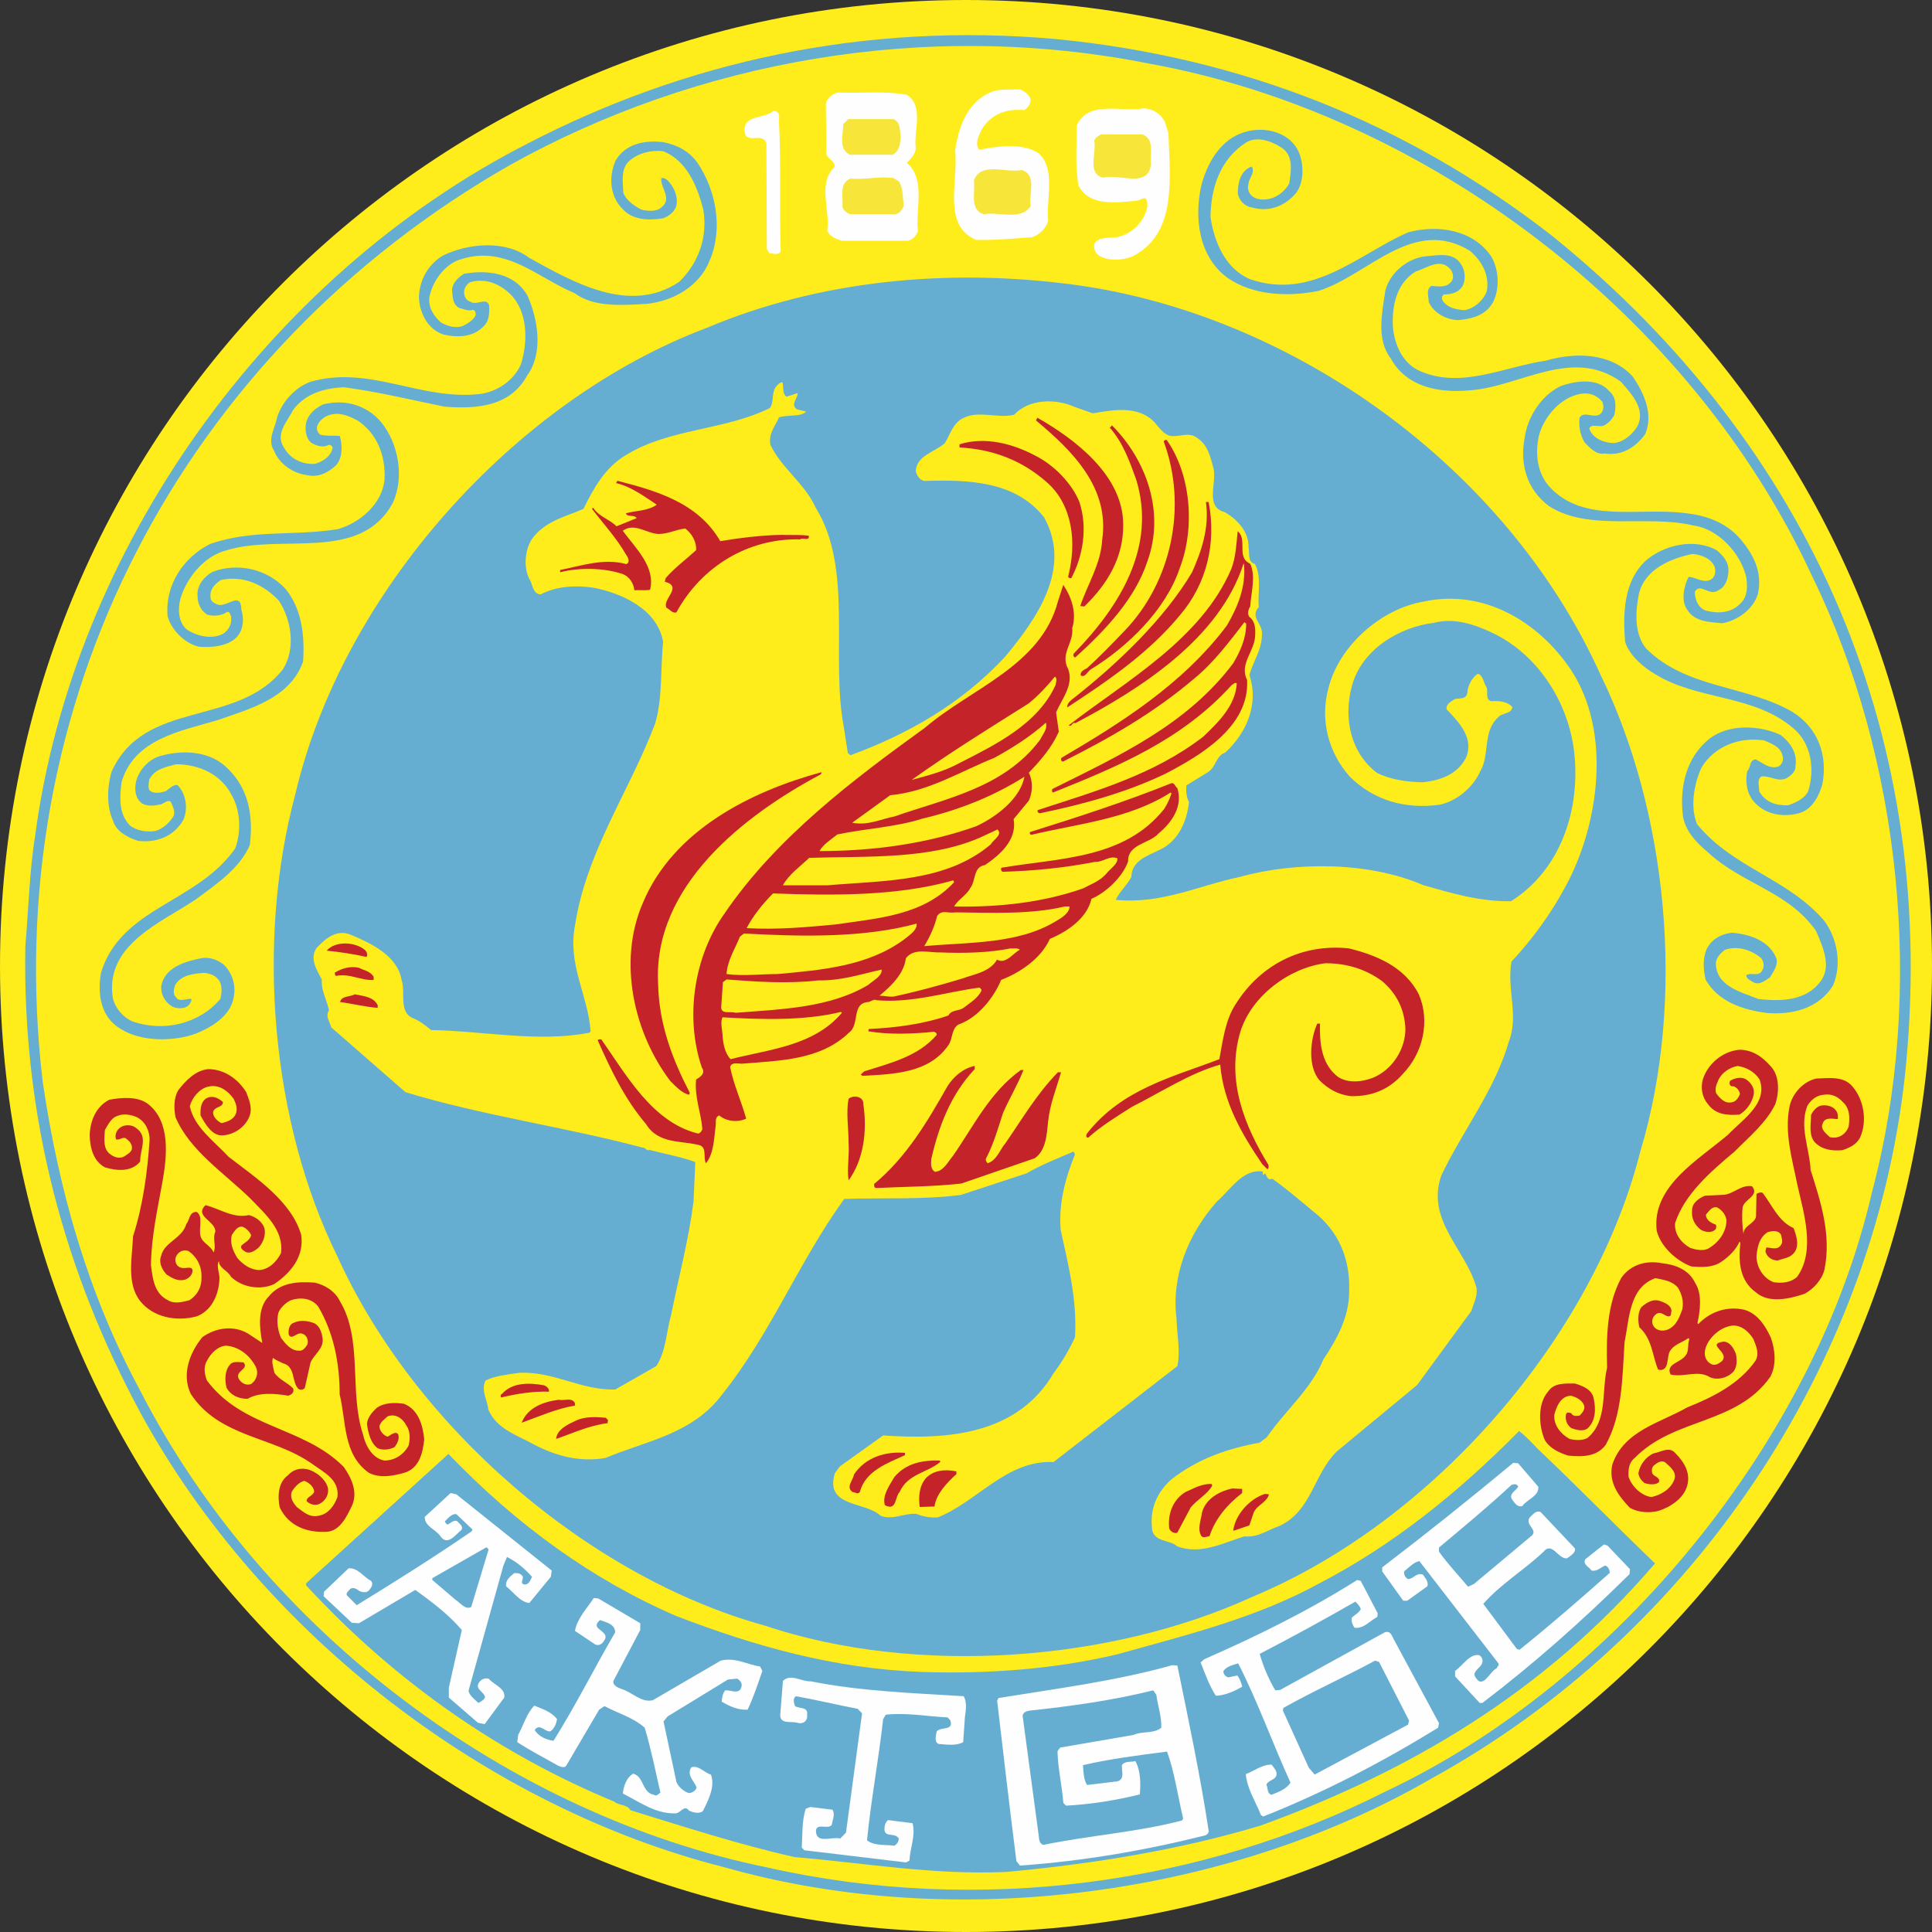 <?xml version="1.0" encoding="UTF-8"?>
<!DOCTYPE svg PUBLIC "-//W3C//DTD SVG 1.1//EN" "http://www.w3.org/Graphics/SVG/1.1/DTD/svg11.dtd">
<!-- Creator: CorelDRAW 2020 (64-Bit) -->
<svg xmlns="http://www.w3.org/2000/svg" xml:space="preserve" width="604px" height="604px" version="1.1" style="shape-rendering:geometricPrecision; text-rendering:geometricPrecision; image-rendering:optimizeQuality; fill-rule:evenodd; clip-rule:evenodd"
viewBox="0 0 602.32 602.32"
 xmlns:xlink="http://www.w3.org/1999/xlink"
 xmlns:xodm="http://www.corel.com/coreldraw/odm/2003">
 <rect x="0" y="0" width="602.32" height="602.32" fill="#333333" stroke="none"/>
 <defs>
  <style type="text/css">
   <![CDATA[
    .fil2 {fill:#FEFEFE}
    .fil0 {fill:#FFEC1B}
    .fil4 {fill:#C32329}
    .fil3 {fill:#F7E53A}
    .fil1 {fill:#66AED1}
   ]]>
  </style>
 </defs>
 <g id="Layer_x0020_1">
  <g id="_1850577631920">
   <path class="fil0" d="M301.16 0c166.32,0 301.16,134.83 301.16,301.16 0,166.33 -134.84,301.16 -301.16,301.16 -166.32,0 -301.16,-134.83 -301.16,-301.16 0,-166.33 134.84,-301.16 301.16,-301.16z"/>
   <path class="fil1" d="M483.91 73.54c81.14,65.58 121.3,157.71 109.86,262.76 -10.03,89.03 -65.66,173.16 -147.37,218.1 -62.46,36.23 -147.93,48.44 -220.85,27.66 -72.64,-18.4 -143.61,-71.76 -181.67,-141.42 -23.57,-43.68 -36.95,-91.85 -35.98,-145.63 0.98,-11.24 1.26,-23.32 3.07,-34.55 11.71,-88.48 71.67,-174 153.79,-215.85 48.8,-25.28 104.43,-37.78 164.38,-32.44 57.73,5.62 109.31,25.98 154.77,61.37z"/>
   <path class="fil0" d="M565.05 179.85c27.47,56.31 35.28,129.06 18.55,191.84 -17.57,76.53 -78.92,152.65 -151.84,186.92 -57.02,28.93 -126.74,38.48 -192.55,23.59 -80.03,-16.29 -156.99,-73.17 -195.75,-149.14 -15.9,-29.49 -25.1,-61.65 -30.12,-95.64 -14.08,-118.11 43.36,-227.65 145.84,-286.07 57.73,-32.16 129.25,-45.5 199.38,-31.46 85.75,15.59 168.57,77.81 206.49,159.96z"/>
   <path class="fil1" d="M404.71 47c1.81,3.79 1.96,9.55 -0.56,13.06 -3.34,4.07 -8.36,6.18 -13.8,4.63 -2.23,-0.28 -4.04,-2.11 -4.46,-4.35 0,-3.37 0.84,-7.16 4.32,-8.43 1.26,1.83 -0.83,3.51 -0.97,5.34 -0.7,2.53 0.97,4.35 2.92,4.77 3.91,0.85 7.67,-1.26 9.76,-4.77 0.56,-3.79 1.54,-8.99 -2.65,-11.38 -3.06,-1.96 -7.52,-3.51 -10.87,-1.4 -7.95,5.19 -10.87,13.9 -11.02,23.17 1.12,7.58 4.47,16.01 12.28,19.38 19.51,6.74 33.74,-7.72 49.35,-14.6 9.48,-2.53 20.36,-0.71 25.93,7.58 2.38,4.07 2.65,9.97 0.56,14.18 -2.37,4.22 -6.55,5.2 -10.87,5.62 -3.77,-0.14 -7.53,-2.1 -9.21,-5.62 0,-1.82 -0.97,-3.93 0.84,-5.05 1.96,0.14 4.32,0.56 5.72,-0.85 1.39,-0.98 1.25,-2.94 0.28,-4.21 -3.07,-3.93 -7.53,-0.42 -10.88,0.56 -5.99,3.65 -7.53,10.68 -7.11,17.56 0.56,5.05 2.65,10.39 7.53,13.06 13.11,6.46 27.19,-0.98 40.15,-2.81 9.07,-2.67 20.22,-2.53 27.05,4.92 3.49,5.05 6.56,11.79 3.91,17.97 -2.93,4.07 -7.25,6.88 -12.55,6.04 -2.79,0.56 -4.74,-1.83 -6.41,-3.51 -1.26,-2.25 -1.82,-4.78 -1.54,-7.58 1.39,-2.53 4.88,0.7 6.83,-1.55 0.84,-1.12 0.7,-2.38 0.28,-3.51 -1.81,-2.11 -4.18,-2.95 -6.97,-2.39 -5.99,1.13 -11.01,6.88 -12.69,12.64 -1.39,5.76 -0.69,12.08 3.35,16.43 10.46,11.24 27.33,6.32 41.69,8.01 6.69,0.7 12.82,2.67 17.57,8 4.04,4.78 7.11,10.25 5.57,17.28 -1.53,4.91 -6.41,8.28 -11.15,9.12 -4.05,-0.42 -8.51,-0.42 -10.88,-4.21 -2.09,-2.95 -0.97,-7.44 0.42,-10.25 2.23,0 4.46,2.11 6.97,0.84 1.4,-0.84 1.68,-2.95 0.98,-4.35 -1.26,-2.39 -4.04,-3.37 -6.69,-3.65 -6.7,1.4 -14.78,4.63 -16.73,12.36 -1.12,5.61 -1.54,12.5 2.23,17.13 12.54,12.5 30.95,11.37 45.45,19.66 8.09,4.92 11.29,13.62 9.48,22.75 -0.98,3.37 -2.93,7.3 -6.55,8.71 -4.6,1.54 -10.18,0.98 -13.81,-2.39 -3.06,-2.67 -3.76,-6.6 -3.06,-10.53 1.25,-1.12 0.55,-3.37 2.65,-3.65 2.23,1.12 4.6,3.37 7.38,2.1 0.98,-0.84 1.4,-2.1 0.98,-3.23 -0.56,-2.8 -3.49,-3.79 -5.72,-4.77 -7.67,-1.13 -15.33,1.68 -19.52,8.43 -2.36,5.19 -3.62,12.21 -1.39,17.69 11.29,13.76 28.03,16.71 39.6,30.05 4.18,5.62 5.58,13.63 2.79,20.23 -4.47,7.16 -12.69,9.26 -20.78,8.56 -7.39,-0.98 -15.06,-3.51 -18.96,-10.39 -0.7,-3.23 -0.98,-6.6 0.42,-9.69 1.53,-2.95 4.6,-4.64 7.81,-4.92 5.71,0.43 11.99,2.67 13.94,8.29 0.28,2.25 -1.12,3.93 -2.09,5.62 -1.54,0.98 -3.21,2.53 -5.16,1.54 -0.84,-0.56 -2.23,-0.98 -2.23,-2.24 1.81,-0.99 3.9,0.7 5.02,-1.55 0.69,-1.12 0.41,-2.81 -0.42,-3.79 -3.07,-2.53 -7.25,-3.93 -11.3,-2.53 -1.39,1.13 -2.5,2.25 -2.78,3.93 -0.14,7.45 8.08,9.27 13.24,11.38 7.11,0.84 14.92,0.56 19.38,-5.48 3.63,-4.77 0.56,-11.09 -1.39,-15.73 -8.65,-12.36 -23.01,-14.6 -33.6,-24.43 -3.91,-3.23 -7.39,-7.03 -7.95,-11.8 -0.98,-8.85 1.11,-17.97 8.36,-23.73 6,-4.64 15.62,-4.22 22.17,-1.13 3.07,2.39 5.3,5.76 4.6,9.69 0.14,1.69 -1.39,2.95 -2.78,3.79 -2.79,1.27 -5.02,-0.84 -7.81,-0.56 -1.53,0.99 -0.7,2.95 -0.7,4.64 1.95,3.51 5.44,4.49 9.06,4.35 2.23,-0.84 4.74,-1.83 6.14,-4.21 2.23,-6.88 1.11,-15.17 -4.74,-19.94 -12.27,-10.39 -29.56,-8.57 -42.67,-16.58 -3.9,-2.24 -8.22,-5.89 -9.62,-10.25 -0.69,-8.98 -0.42,-18.67 6.28,-25.13 5.71,-5.06 15.34,-7.31 22.31,-3.38 2.09,1.69 3.9,3.94 3.62,6.75 -0.14,2.38 -0.98,4.77 -3.21,5.75 -2.79,1.97 -5.43,-2.53 -7.25,0.42 0,2.53 1.12,5.06 3.49,5.9 3.9,0.99 7.94,0.71 10.73,-2.25 2.24,-2.1 2.24,-5.19 1.82,-8.14 -1.67,-7.44 -8.79,-15.17 -16.45,-16.15 -14.51,-3.51 -32.49,1.97 -45.04,-6.04 -6.97,-5.2 -9.06,-13.06 -7.67,-20.92 0.84,-6.74 5.16,-13.63 11.44,-16.58 4.46,-1.54 11.43,-2.66 15.05,1.69 2.23,1.83 2.09,4.91 1.54,7.44 -0.84,1.41 -2.09,2.81 -3.63,3.37 -1.39,0.28 -3.76,-0.7 -4.18,0.85 1.12,3.09 4.46,4.35 7.53,4.49 3.2,-0.28 6.13,-2.81 7.67,-5.62 2.23,-5.33 -2.09,-9.69 -5.3,-13.48 -15.34,-11.09 -31.65,1.69 -47.41,2.67 -9.62,0.84 -19.52,-1.12 -24.4,-9.97 -4.6,-6.04 -2.64,-14.33 -1.67,-21.21 1.54,-5.76 7.25,-10.25 12.97,-10.67 3.48,-0.28 8.08,-1.26 10.45,2.25 1.26,1.68 1.68,4.21 0.98,6.31 -0.98,2.67 -3.62,3.38 -6.14,3.38 -0.83,0.42 -0.69,1.54 -0.27,2.1 1.67,2.25 4.18,2.53 6.55,2.81 3.07,-0.42 6.13,-3.09 7.11,-6.04 0.84,-5.05 -1.67,-9.41 -5.3,-12.49 -17.7,-10.82 -31.65,7.58 -47.12,12.49 -9.62,1.97 -20.64,1.41 -28.45,-4.07 -9.06,-6.6 -10.46,-18.96 -8.08,-29.07 1.67,-6.32 5.43,-13.06 11.71,-15.73 6.41,-2.81 15.2,-1.26 18.4,5.2z"/>
   <path class="fil1" d="M217.46 50.79c5.72,8.42 8.09,20.5 3.77,30.47 -3.21,8.15 -11.57,12.64 -19.66,13.48 -7.81,0.43 -16.45,1.13 -22.45,-3.36 -11.29,-4.64 -21.19,-14.89 -35,-10.68 -4.74,1.13 -8.64,6.04 -9.89,10.53 -1.26,3.51 0.41,6.74 3.2,9.27 1.95,1.13 4.46,1.97 6.83,1.13 1.4,-0.7 2.93,-1.55 3.91,-3.09 0.28,-0.7 0.14,-1.69 -0.7,-1.97 -1.53,0.56 -2.93,-0.28 -4.32,-0.56 -2.23,-1.27 -1.95,-3.51 -2.23,-5.62 0.14,-2.24 1.95,-3.93 3.76,-5.05 7.39,-1.27 15.76,-0.29 19.8,6.88 3.21,7.3 5.02,17.83 -0.14,24.85 -5.16,9.55 -15.48,10.54 -25.79,9.7 -10.46,-2.11 -20.64,-4.64 -31.37,-6.04 -5.86,0.28 -11.85,1.82 -15.76,7.02 -1.81,3.65 -5.86,7.58 -2.79,11.94 1.96,3.51 5.86,5.19 9.62,4.91 2.37,-0.7 4.88,-2.25 5.44,-4.91 0,-0.71 -0.84,-1.13 -1.25,-0.99 -1.68,0.99 -3.91,0.28 -5.44,-0.7 -1.81,-1.55 -1.95,-4.35 -1.54,-6.32 0.7,-2.67 2.93,-4.49 5.3,-5.62 6.69,-1.68 13.53,0.14 18.13,5.62 5.3,6.6 7.25,16.99 3.62,25 -10.03,18.82 -34.71,9.55 -51.86,14.88 -6.83,1.69 -12.27,8.29 -14.36,14.89 -0.84,3.23 -0.84,7.3 1.81,9.69 3.21,2.25 8.23,3.37 11.71,1.27 1.81,-1.41 2.51,-3.1 2.23,-5.34 -0.42,-0.42 -0.28,-1.55 -1.25,-1.27 -1.68,1.13 -4.05,1.41 -6.14,0.85 -2.09,-1.27 -3.07,-3.52 -3.07,-5.9 -0.27,-3.23 1.96,-5.9 4.61,-7.44 7.94,-3.09 17.28,-0.85 22.86,5.33 5.02,6.18 6,14.47 5.44,22.61 -4.05,11.52 -16.73,14.75 -26.63,18.26 -11.29,3.37 -26.07,5.76 -29.98,19.38 -0.56,4.63 -0.97,9.97 2.79,13.62 2.23,1.55 5.16,1.97 7.81,1.55 1.95,-0.57 3.9,-2.11 5.16,-3.94 1.39,-1.54 0.28,-3.65 -0.42,-5.19 -0.98,-0.71 -2.09,0.56 -3.07,0.84 -1.95,0.42 -4.18,0.7 -5.85,-0.28 -2.1,-1.54 -2.38,-4.07 -1.96,-6.46 0.7,-3.79 4.18,-7.58 7.95,-8.43 7.11,-1.96 15.62,-1.4 20.92,4.22 6.27,6.18 7.8,14.46 6.69,23.59 -3.07,7.3 -10.6,12.36 -16.87,16.99 -10.6,7.17 -28.03,13.91 -25.94,30.2 0.42,3.23 3.21,6.6 6.28,7.86 9.76,3.37 20.77,0.7 27.32,-7.02 0.42,-1.69 0.7,-4.21 -0.41,-5.76 -1.12,-1.68 -2.79,-2.11 -4.46,-2.39 -3.49,0.28 -7.25,0.57 -9.21,3.79 -0.41,1.27 -0.83,2.81 0.28,3.8 1.12,2.53 6.83,-1.69 4.05,2.39 -1.12,1.26 -3.35,1.26 -4.89,0.7 -2.5,-1.27 -4.04,-3.93 -3.76,-6.74 1.26,-5.9 7.81,-7.59 12.83,-8.57 2.65,-0.28 5.02,0.7 6.83,2.25 2.65,2.8 3.76,6.6 2.79,10.53 -1.12,5.48 -7.11,8.99 -11.71,10.81 -6.98,2.53 -17.02,2.53 -23.29,-1.4 -6.41,-3.65 -7.39,-10.96 -6.27,-17.56 6.27,-20.5 29.98,-21.77 41.83,-38.76 1.95,-4.91 1.67,-11.93 -0.98,-16.43 -3.21,-6.6 -10.18,-9.83 -17.43,-9.83 -3.06,0.85 -6.69,1.41 -8.37,4.78 -0.13,1.12 -0.41,2.1 0,3.23 1.4,1.4 3.49,0.84 5.03,0.42 1.25,-0.7 2.23,-2.11 3.76,-1.97 2.65,2.67 3.35,7.16 1.95,10.67 -2.79,5.2 -8.22,7.45 -14.22,6.75 -3.07,-0.99 -6.83,-2.81 -7.81,-6.32 -2.09,-4.36 -1.81,-10.82 -0.42,-15.31 10.32,-22.75 39.04,-13.62 53.4,-31.88 4.05,-6.46 2.65,-15.31 -1.25,-21.35 -4.74,-5.05 -11.15,-8 -18.13,-6.46 -1.67,1.13 -3.48,2.81 -3.2,5.2 -0.14,1.26 0.97,1.97 2.09,2.39 2.93,1.26 7.39,-4.5 7.53,1.68 0.97,3.09 0.56,7.02 -2.09,9.13 -3.07,2.39 -7.39,2.67 -11.16,2.39 -4.32,-0.99 -8.64,-5.2 -9.76,-9.55 -0.83,-9.69 4.88,-18.26 13.25,-22.47 13.24,-4.64 25.65,-2.39 39.87,-4.64 6.84,-1.96 13.81,-7.86 14.51,-15.44 0.41,-7.31 -2.24,-14.33 -8.37,-18.4 -2.65,-1.41 -5.72,-2.81 -8.93,-1.69 -1.39,0.42 -3.06,1.69 -3.62,3.23 -0.42,0.99 0,2.11 0.84,2.81 1.81,0.56 4.18,0.28 6.13,0.42 0.84,2.95 0.98,6.88 -1.25,9.27 -2.51,2.25 -5.44,3.79 -9.07,2.95 -4.18,-0.56 -8.5,-3.37 -10.17,-7.58 -2.24,-3.51 0.41,-7.16 0.97,-10.53 1.67,-4.92 5.58,-9.13 10.32,-10.96 18.54,-5.34 34.16,5.9 52.98,3.79 5.16,-0.7 10.46,-4.07 12.69,-9.27 2.23,-7.02 2.23,-16.43 -3.34,-21.9 -3.35,-3.24 -7.81,-5.06 -12.56,-3.66 -1.11,0.71 -1.95,2.11 -1.81,3.38 0.14,1.12 0.7,2.38 1.95,2.66 1.96,1.41 4.89,-1.54 5.86,1.13 0.14,2.67 0,5.33 -2.23,7.02 -3.07,2.95 -7.95,3.09 -11.99,2.11 -4.88,-1.55 -7.53,-6.75 -7.67,-11.66 0.14,-5.34 2.93,-10.39 7.67,-13.06 7.95,-3.79 19.38,-4.78 26.77,0.84 13.52,7.44 31.23,17.84 46.71,7.44 5.99,-5.89 8.92,-13.76 7.52,-22.47 -1.81,-7.02 -5.01,-15.3 -12.54,-18.25 -3.77,-0.42 -7.81,0.56 -10.6,3.09 -2.65,2.38 -1.95,6.46 -1.81,9.83 0.83,2.39 3.48,4.21 5.72,5.33 1.95,0.43 4.73,0.71 6.27,-0.84 3.35,-2.67 -0.56,-6.18 -0.14,-8.99 0.7,-0.28 1.67,0.28 2.37,1.13 1.67,1.96 2.79,4.35 2.37,7.3 -0.56,2.11 -2.37,3.37 -4.18,4.07 -4.47,0.7 -9.34,0.57 -12.41,-2.67 -4.32,-4.07 -4.6,-10.39 -2.37,-15.44 3.2,-5.2 9.06,-6.32 14.92,-5.62 4.04,0.84 7.94,2.67 10.59,6.46z"/>
   <path class="fil1" d="M498.96 210.32c20.92,42.84 26.77,101.12 12.41,148.73 -14.77,58.28 -64.83,115.44 -120.88,138.75 -44.06,20.22 -104.71,24.86 -152.11,8.99 -54.8,-15.17 -109.17,-61.8 -133.29,-115.3 -20.36,-41.29 -25.52,-97.47 -12.97,-144.09 14.64,-62.35 67.9,-122.46 128.27,-145.21 34.58,-14.61 74.87,-18.82 115.03,-13.34 67.48,9.27 134.27,56.59 163.54,121.47z"/>
   <path class="fil0" d="M243.95 119.18c0.42,1.55 -0.14,3.51 1.26,4.5l3.48 -1.13c0,1.69 -2.37,3.51 -0.27,5.06l2.92 0.7c-1.95,1.83 -5.71,0.84 -8.5,1.83 -1.12,2.66 -3.35,5.05 -2.65,8.56 3.48,7.3 10.74,12.08 14.08,19.52 11.85,19.1 4.6,46.21 8.79,68.4l1.25 8.14 0.84 0.7c17.56,-6.46 34.44,-15.87 48.24,-30.75 9.9,-11.94 20.91,-27.53 12.13,-43.4 -8.92,-11.37 -23.57,-11.79 -37.37,-11.37 -1.53,-0.28 -2.37,-1.83 -2.65,-3.09 0.28,-4.92 6,-5.9 9.07,-8.71 1.67,-2.67 2.5,-6.32 5.85,-7.86 4.74,-2.39 10.88,0.28 15.76,-0.99 4.74,-5.05 13.1,-5.05 18.96,-2.39l5.57 1.97c6.42,-1.12 14.23,-2.52 19.25,2.81 1.39,1.55 2.64,3.65 4.88,4.21 2.92,0.43 5.57,-1.26 8.08,0.43 3.63,2.24 4.33,5.89 5.3,9.26 1.4,4.64 -2.79,12.36 3.49,14.05 3.9,2.11 7.67,6.18 7.53,10.95 0.42,1.83 -0.42,4.64 1.95,5.2 2.23,3.93 0.84,8.99 1.25,13.48 -2.93,3.23 1.4,5.2 0.98,8.57 0,4.77 -2.79,8.42 -3.91,12.63 3.07,9.13 -0.97,18.12 -7.52,24.16 -2.93,0.98 -2.79,4.35 -5.3,6.04l-6.83 4.21c-0.14,1.83 0,3.65 0.83,5.2 -0.69,6.04 -3.34,12.36 -9.48,15.03 -3.62,1.82 -8.36,3.22 -8.5,8.28 -1.26,2.53 -3.63,4.49 -4.88,7.16 14.36,1.41 25.93,-4.49 38.76,-7.16 17.7,-4.91 40.43,-4.63 57.02,2.53 8.79,2.53 17.57,5.19 27.47,5.06 15.62,-9.84 21.75,-28.79 19.66,-46.77 -1.81,-15.03 -11.01,-29.92 -25.24,-36.79 -5.58,-2.67 -11.99,-4.92 -18.4,-3.24 -10.88,1.27 -22.73,8.43 -25.66,19.81 -2.65,9.97 -0.42,20.64 7.81,26.96 4.19,2.11 9.06,2.81 14.22,2.95 5.3,-0.56 10.74,-2.25 13.53,-7.58 2.65,-6.04 -1.95,-10.96 -6,-15.17 -0.28,-1.69 1.53,-2.53 2.65,-3.23 1.4,-0.28 3.35,0.14 3.77,-1.69 0.14,-2.52 1.53,-5.05 3.34,-6.18 1.67,0.57 1.67,2.67 2.51,3.94 0.98,1.4 -0.56,4.07 1.67,4.63 2.38,-0.14 4.88,0 6.56,1.83 -0.28,2.24 -3.21,1.68 -4.46,3.23 -4.88,4.35 -2.51,11.65 -5.58,16.85 -2.23,5.05 -7.53,9.41 -12.83,10.39 -10.59,1.41 -20.35,-1.4 -27.74,-8.71 -6.7,-7.44 -9.49,-17.69 -6.7,-27.8 3.35,-13.2 16.46,-24.58 29.56,-26.83 18.54,-4.07 35.7,6.04 45.87,21.07 12.97,19.38 8.93,48.45 -1.53,67.69 -4.46,8.29 -10.04,16.15 -16.87,23.45 -1.53,8.71 2.37,16.85 -0.84,25 -4.32,15.03 -14.36,27.67 -21.05,41.71 -4.88,14.04 7.81,23.17 11.01,35.11 0.28,2.81 -0.97,4.91 -1.67,7.16l-16.87 23.03 -24.96 20.65c-7.39,7.16 -7.8,18.54 -17.98,23.31 -3.49,1.12 -6.56,3.65 -10.88,3.23 -6.55,1.97 -13.66,5.9 -21.05,3.09 -1.96,-2.11 -7.81,-1.12 -7.81,-6.04 -0.56,-5.9 1.67,-10.81 6,-14.75 8.22,-6.45 17.56,-9.69 27.6,-11.51l2.23 -1.69c5.58,-8.14 13.95,-15.16 17.57,-24.15 4.18,-6.32 8.09,-13.2 8.09,-21.21 0.41,-10.11 -3.21,-18.96 -11.3,-25.13 -4.18,-3.52 -8.36,-7.03 -12.68,-10.12 -1.54,0.7 -1.68,-0.98 -2.24,-1.68 -0.41,0.42 -0.41,0.7 -0.69,0.28l0 -0.84c-6.28,-0.85 -9.9,5.47 -14.36,9.41 -8.93,10.11 -14.22,23.17 -12.55,36.51 0.14,4.92 1.25,9.83 0.28,14.74l-38.62 29.92c-14.64,-0.7 -23.71,12.35 -36.12,17.27 -2.36,0.14 -4.6,-0.28 -6.69,-1.12 -3.76,-0.28 -7.39,2.1 -11.15,0.56 -4.74,-4.49 -17.43,-2.53 -14.22,-13.2l1.53 -2.11 13.52 -9.69c20.36,1.41 41.83,-0.28 53.13,-19.38 2.64,-3.51 4.88,-7.3 6.69,-11.23 0.7,-11.8 -2.09,-22.61 -4.46,-33.43 -0.7,-8.56 1.53,-16.29 4.46,-23.59 -0.14,-0.14 -0.14,-0.7 -0.56,-0.84 -4.88,2.1 -9.9,4.07 -14.5,6.74l-20.49 6.74c-11.72,1.54 -24.4,0.84 -36.4,1.26 -14.22,19.66 -22.72,41.71 -38.06,60.95 -9.2,12.36 -23.7,14.47 -36.39,19.8 -8.09,1.41 -15.48,-0.7 -22.03,-4.07 -5.16,-2.95 -11.85,-4.77 -14.5,-11.09 -0.28,-3.09 -2.37,-5.9 -0.83,-8.99 3.2,-1.55 6.83,-1.83 10.45,-2.39 10.88,-0.56 19.1,5.48 29.98,5.2l12.82 -7.31c3.07,-4.77 3.07,-10.67 4.61,-16 2.37,-11.8 5.43,-23.18 6.97,-35.25l0.56 -12.36c-4.61,-1.69 -9.63,-2.53 -14.36,-3.8 -0.7,0.57 -1.26,-0.84 -2.1,-0.7 -24.26,-6.46 -49.91,-9.97 -73.89,-17.27l-23.15 -20.22c-0.42,-1.69 -1.95,-3.51 -0.7,-5.34 -0.69,-3.23 -2.5,-6.18 -2.23,-9.55 -1.53,-2.95 -3.9,-6.46 -1.67,-9.83 2.93,-3.09 6.42,-6.04 10.88,-4.07 5.99,2.52 14.36,6.46 15.61,13.9 1.4,3.79 -0.97,9.83 3.35,11.94 2.23,0.84 4.04,2.24 5.85,3.79 16.46,0.28 33.33,3.93 49.36,0.84l0.42 -0.42c-0.84,-11.37 -7.25,-20.78 -4.88,-33 3.49,-23.03 17.01,-41.85 24.96,-62.92 2.37,-7.72 1.67,-17.27 2.51,-25.56 -1.82,-10.25 -12.97,-15.16 -21.75,-16.85 -5.72,-0.84 -11.72,-0.42 -16.46,2.11 -2.65,-0.28 -2.37,-3.37 -3.62,-5.06 -1.67,-3.65 -1.25,-8.71 0.84,-12.08 4.04,-5.75 10.45,-7.02 16.17,-9.55 3.07,-6.32 6.83,-13.06 13.38,-16.85 13.53,-8.28 30.68,-7.58 44.76,-14.6 1.39,-1.97 0.28,-5.2 2.23,-7.03 0.56,-0.56 0.98,-0.98 1.67,-0.98z"/>
   <path class="fil1" d="M479.45 451.74c11.57,10.95 24.26,23.87 36.52,35.67 -34.71,40.58 -77.38,65.16 -122.97,81.73 -25.24,7.58 -52.01,11.94 -79.33,14.46 -23.01,0.99 -44.06,-2.8 -65.95,-4.63 -17.43,-3.93 -34.3,-9.41 -51.17,-14.61 -1.12,-1.96 -3.63,-1.4 -5.02,-2.66 -35.28,-14.61 -67.9,-36.94 -95.93,-67.27 -0.27,-0.14 -0.14,-0.56 -0.14,-0.85l44.34 -40.3c21.47,22.33 45.04,39.32 71.11,50.56 24.12,9.27 49.08,16.43 76.54,17.41 21.06,0.7 41.69,-0.98 60.79,-5.48 21.62,-6.04 43.51,-11.37 63.16,-22.19 22.45,-11.65 42.95,-27.94 62.19,-47.46 1.81,1.4 4.18,3.79 5.86,5.62z"/>
   <path class="fil2" d="M321.19 30.54c0.42,1.68 -0.7,2.95 -1.81,3.79 -5.58,-0.56 -10.6,1.27 -13.39,6.18 -0.83,1.83 -2.23,4.21 -0.7,6.18 5.58,-1.12 13.67,-2.25 18.55,1.12 5.43,5.06 2.23,14.05 2.93,21.07 -0.7,2.39 -2.65,4.21 -4.89,5.05 -5.85,0.43 -11.57,0.99 -17.56,0.85 -10.74,-4.5 -5.44,-18.4 -6.56,-27.81 0.98,-7.16 3.77,-15.03 10.88,-18.12 2.65,-1.26 6.13,-0.84 9.34,-0.98 1.25,0.42 2.51,1.41 3.21,2.67z"/>
   <path class="fil2" d="M282.71 29.56c5.43,3.37 2.09,11.23 2.79,16.71 -0.14,1.82 -1.54,3.23 -2.79,4.49 5.99,5.06 2.65,14.33 3.48,21.21 -0.41,1.4 -1.67,2.81 -3.2,3.09l-20.5 0c-1.81,-0.56 -3.91,-1.26 -4.6,-3.23 0.98,-6.18 -3.07,-14.75 2.23,-19.66 0.56,-1.83 -2.23,-2.67 -2.51,-4.22l-0.14 -15.58c0.28,-1.69 2.09,-3.23 3.77,-3.52 7.11,0.29 14.78,-0.56 21.47,0.71z"/>
   <path class="fil2" d="M363.15 37.98l1.12 3.51c0.42,14.05 2.79,31.18 -11.01,38.34 -3.07,1.41 -8.23,1.69 -11.02,-0.42 -0.97,-0.98 -1.53,-2.53 -0.84,-3.79 1.68,-1.97 4.61,-1.26 6.84,-1.69 4.18,-0.84 7.67,-4.07 9.06,-8 0.42,-1.12 0.7,-2.95 -0.14,-4.07 -0.7,-0.29 -1.81,0.56 -2.65,0.7 -6.13,0.56 -14.78,1.96 -18.26,-4.64 -1.12,-5.89 -0.56,-12.63 -0.56,-18.81 3.62,-8.01 13.8,-4.08 20.91,-5.34 2.79,0.14 5.3,1.68 6.55,4.21z"/>
   <path class="fil2" d="M242.83 37.42c0.7,13.48 0.14,27.39 0.56,40.87 -0.42,1.4 -2.51,0.7 -3.49,0.7l-0.83 -1.4 -0.14 -32.87c-0.98,-3.37 -5.3,-0.28 -6.56,-2.66 -1.67,-6.61 5.86,-4.78 8.65,-7.45 1.81,-0.14 2.09,1.41 1.81,2.81z"/>
   <path class="fil3" d="M278.52 37.14c2.23,0.84 1.96,3.37 2.23,5.34 0,2.24 -0.41,4.77 -2.5,5.76l-13.25 0c-3.76,-1.69 -2.09,-6.47 -2.09,-9.55l1.53 -1.55 14.08 0z"/>
   <path class="fil3" d="M356.18 41.91c3.91,1.55 2.23,5.9 2.65,9.27 -0.83,7.73 -9.9,2.81 -14.91,4.22 -5.16,-1.27 -1.96,-7.73 -2.79,-11.52 0.27,-0.98 1.39,-1.54 2.09,-1.97l12.96 0z"/>
   <path class="fil3" d="M318.54 53.01c4.88,1.54 2.09,7.44 2.79,11.24 -3.07,4.63 -9.76,1.68 -14.64,2.52 -4.6,-1.4 -2.51,-6.88 -3.07,-10.53 2.23,-5.9 9.9,-2.25 14.92,-3.23z"/>
   <path class="fil3" d="M280.34 56.66c1.25,2.25 1.11,4.91 1.39,7.59 -0.56,1.26 -1.39,2.52 -2.93,2.52l-13.8 0c-1.12,-0.42 -2.23,-1.26 -2.37,-2.52 0.28,-3.1 -1.12,-7.17 2.51,-8.57 4.74,0.42 8.92,-0.84 13.52,-0.14l1.68 1.12z"/>
   <path class="fil2" d="M479.58 463.51c0.27,2.94 -3.35,3.79 -5.02,6.04 -1.68,0.42 -2.51,-1.27 -3.35,-2.39 -0.56,-1.69 1.39,-2.39 2.09,-3.65 -0.28,-0.99 -1.39,-0.85 -2.09,-0.57 -7.39,6.88 -15.06,13.2 -22.59,19.52l0 1.27c2.65,3.79 6.14,7.44 9.06,10.95l1.82 -0.84 18.12 -15.17c1.82,-1.82 -2.37,-3.37 -0.69,-5.61 0.97,-0.85 1.81,-2.25 3.35,-1.69l10.73 11.37c0.28,1.41 -1.53,2.39 -2.51,3.09 -2.79,0.29 -4.6,-5.47 -7.39,-1.96 -6.13,5.76 -13.25,9.97 -18.68,16.15l10.45 14.04 0.84 0.28c9.62,-7.72 18.82,-15.73 28.17,-24.01 -0.14,-0.98 -0.42,-1.83 -1.4,-2.25 -1.39,0.42 -2.51,1.97 -4.32,1.55 -0.7,-1.13 -2.79,-1.83 -1.95,-3.51l5.85 -4.64 1.12 0.42 6.97 7.31 -0.14 1.54c-14.78,14.61 -29.98,28.09 -45.87,40.16l-0.84 0 -7.67 -8.28 0 -1.69c2.51,-1.82 4.6,-5.47 7.53,-4.91 0.98,0.56 1.26,1.82 0.84,2.67 -0.7,1.4 -3.07,2.53 -2.09,4.07 2.37,4.21 4.46,-1.68 6.69,-2.67 0.14,-0.56 0.98,-0.98 0.42,-1.68l-24.54 -31.74c-1.81,0.42 -3.21,1.96 -4.74,3.23 -0.14,0.84 0.28,1.96 1.25,2.38 1.68,0 2.51,-2.1 4.61,-1.4 0.69,1.12 1.81,2.11 1.39,3.65l-6.27 4.5 -1.26 0 -6.55 -9.13 0 -1.27c13.8,-10.53 27.32,-21.34 40.85,-32.58l1.53 0.14 6.28 7.31z"/>
   <path class="fil2" d="M172 489.63l-0.28 1.96 -6.69 8.15c-2.93,-0.28 -4.88,-3.37 -7.25,-5.2 -0.28,-1.82 1.26,-3.09 2.51,-4.07 0.84,-0.14 2.09,0 2.65,0.98 0.42,0.99 -0.98,1.97 0.42,2.53 1.53,0.14 1.95,-1.26 2.51,-2.39 -2.09,-2.38 -4.88,-4.77 -7.81,-6.18l-1.12 2.67 -10.87 39.04c0.28,1.55 1.95,2.67 3.06,3.79 0.84,-0.42 1.82,-0.98 2.1,-1.82 -0.28,-1.55 -2.93,-2.39 -2.1,-4.21 0.7,-1.27 1.82,-1.83 3.21,-1.55 1.67,1.97 5.3,2.95 4.88,5.9l-6.13 8.29 -2.09 -0.43 -9.07 -7.86 0 -3.09 4.05 -17.97c-4.19,-4.92 -9.48,-8.85 -14.5,-12.5l-17.57 10.39 -2.23 -0.14 -8.79 -8.29 0.14 -1.4 7.67 -7.31c2.93,-0.14 4.6,2.67 6.97,3.94 0.84,0.84 0.14,2.1 -0.55,2.81 -0.7,1.12 -2.37,0.7 -3.21,0.28 -0.98,-0.85 -2.37,-1.41 -3.21,0 -0.56,0.42 -0.97,1.26 -0.28,1.68l2.79 2.81c12.13,-7.44 23.98,-14.89 35.83,-23.03l0.28 -0.56 -5.02 -4.78c-1.39,-0.28 -2.64,1.27 -3.62,2.25 0.14,0.28 0.42,0.84 0.84,0.98 1.11,-0.42 2.37,-2.1 3.48,-0.56 0.7,0.7 1.4,1.26 0.84,2.25 -1.68,1.26 -4.18,5.05 -6.42,2.1 -1.53,-2.38 -5.01,-3.09 -5.01,-6.17l8.08 -7.45 1.81 0.42 29.7 23.74z"/>
   <path class="fil1" d="M152.34 483.03l-5.43 17.97c-1.82,0.99 -3.35,-1.26 -4.88,-2.24l-7.25 -6.18 0 -0.57 16.73 -9.55c0.41,-0.14 0.56,0.43 0.83,0.57z"/>
   <path class="fil2" d="M429.52 502.97l-0.14 1.12c-2.37,1.27 -4.32,3.79 -7.11,3.37 -0.55,-0.84 -1.11,-1.97 -0.83,-3.09 0.69,-0.84 2.09,-1.4 2.79,-2.67 -0.14,-0.84 -0.98,-1.68 -1.68,-2.38 -9.76,5.62 -19.8,11.09 -29.83,16.29 1.11,3.93 2.78,7.86 4.87,11.37l1.54 -0.14 32.62 -17.97c1.82,-0.57 2.24,1.26 2.79,2.24l14.08 26.12 -0.28 1.41c-17.56,10.81 -35.69,20.22 -54.51,27.67l-0.7 -0.43c-1.67,-4.21 -4.32,-8.14 -4.74,-12.78 2.65,-0.98 5.16,-3.09 8.09,-2.94 0.7,1.12 2.09,2.24 1.25,3.79 -0.83,1.12 -2.23,1.12 -2.92,2.38 0.55,1.13 0.13,2.67 1.53,3.23 2.09,-0.84 4.6,-1.68 5.99,-3.79 -5.57,-12.22 -10.17,-25.13 -16.31,-37.21 -1.67,0.56 -3.48,0.84 -4.6,2.38 -0.14,0.99 0.84,1.97 1.67,1.97l2.65 -0.56c0.7,0.84 1.26,2.25 1.54,3.51 -2.51,1.4 -5.16,2.67 -8.23,2.81 -2.09,-3.23 -3.35,-6.88 -4.74,-10.39l1.11 -0.99c16.32,-7.16 32.35,-15.02 47.69,-24.71l1.12 0.28 5.29 10.11z"/>
   <path class="fil2" d="M199.61 506.06l0 2.11 -8.37 15.86c-0.28,1.41 1.4,2.11 2.51,2.53 3.35,0.98 6.14,4.35 9.76,3.51l21.19 -12.35c4.61,-1.13 8.23,1.26 12.27,1.82l0.7 1.4c-1.39,4.08 -2.79,8.29 -4.6,12.08 -3.07,0.14 -5.72,-1.12 -8.09,-2.53 0.15,-1.26 0.28,-2.53 1.12,-3.51 1.81,-0.14 4.32,1.41 5.02,-0.98 0.42,-1.26 -0.42,-2.11 -1.26,-2.67l-2.92 0.28 -18.83 11.52 -1.25 1.54 4.04 18.96c0.7,1.55 2.23,2.81 3.77,3.37 0.97,0 2.09,-0.56 2.51,-1.68 -0.7,-2.11 -3.21,-3.79 -1.68,-6.32 2.23,-0.84 4.05,1.68 6.14,2.24 1.39,3.8 -0.84,8.01 -2.51,11.38 -1.26,0.98 -3.07,0.42 -4.32,-0.14 -1.4,-1.97 -2.65,0.7 -4.05,0.84 -6.27,0.28 -11.29,-3.51 -16.59,-6.18 0.28,-2.38 1.12,-4.91 3.21,-6.18 3.48,0.85 2.65,5.9 6.55,6.6 0.7,0.57 1.39,-0.28 1.95,-0.7 -1.53,-6.74 -2.92,-13.62 -4.88,-20.22 -3.62,-3.23 -8.36,-4.5 -12.55,-6.74l-1.67 1.12 -10.32 17.56c-0.69,0.7 -1.81,0.14 -2.51,-0.14 -4.18,-2.39 -8.64,-4.64 -12.68,-7.31l0.27 -2.25c1.68,-3.08 2.66,-6.74 5.03,-9.12 2.5,0.98 5.43,1.96 7.1,4.21 -0.27,1.41 -0.83,2.95 -2.09,3.79 -1.67,0.28 -3.34,-2.67 -4.88,-0.42 1.26,2.11 3.77,3.09 5.86,3.37 6.97,-11.09 12.69,-22.61 19.24,-33.84 -0.14,-2.67 -2.93,-3.09 -4.74,-3.8 -0.7,0.57 -1.39,1.41 -0.84,2.25 0.98,1.27 3.63,2.11 2.09,4.21 -0.55,0.99 -1.67,1.69 -2.78,1.13l-6.28 -4.22c0.7,-3.93 3.77,-7.02 5.86,-10.25l1.39 0.14 13.11 7.73z"/>
   <path class="fil1" d="M439.28 536.39l-0.28 1.27 -29.14 15.58 -1.81 -2.1 -8.09 -17.84 0.14 -0.84c9.48,-5.34 19.25,-9.69 28.59,-14.74l1.25 0.42 9.34 18.25z"/>
   <path class="fil2" d="M367.06 519.26c3.49,17.13 7.11,34.13 9.76,51.54 0,0.7 -0.56,1.26 -1.12,1.4 -18.54,4.64 -37.78,8.01 -57.72,9.41l-1.11 -1.4c-2.1,-16.57 -4.05,-33.28 -6,-50l0.42 -0.84c18.26,-2.95 36.81,-5.34 54.23,-10.25l1.54 0.14z"/>
   <path class="fil2" d="M300.41 528.81c1.12,1.68 0.7,4.49 0.42,6.46l-0.55 7.86c-2.24,1.27 -5.3,0.71 -7.68,0.56 -1.39,-0.56 -0.83,-2.81 -0.55,-3.93 1.25,-1.54 5.44,0 4.18,-3.51l-0.84 -0.84c-6.41,-0.28 -12.54,-1.54 -19.24,-0.84l-0.83 1.4c-1.4,12.64 -3.77,25.14 -5.02,37.78 2.37,1.82 5.85,1.26 8.5,1.68 0.84,-0.42 1.4,-1.4 1.4,-2.24 -1.12,-1.97 -4.18,-0.29 -4.46,-2.67 0,-1.13 0.13,-2.25 1.11,-3.09l7.67 0.98c0.98,4.07 -0.84,7.73 -0.98,11.66l-1.11 0.56 -31.65 -3.79 -0.84 -0.84c0.28,-3.8 0,-8.29 1.26,-12.08l1.39 -0.57 6.97 0.85c0.84,1.54 0,3.23 -0.28,4.77 -1.25,1.55 -5.16,-0.98 -4.88,2.25 0.42,3.65 5.02,1.26 7.53,1.97l1.81 -1.83c1.68,-12.5 3.35,-24.86 5.02,-37.22l-1.39 -1.4c-6.55,-1.26 -12.97,-2.81 -19.24,-3.93 -1.12,0.84 -0.56,2.1 -0.28,3.09 1.26,0.84 4.18,0.14 3.77,2.67 0.27,1.82 -1.12,3.09 -3.07,2.52 -1.82,-0.56 -5.44,0.57 -5.3,-2.52l0.84 -10.54c2.51,-2.38 5.71,0.28 8.64,0.14 15.48,3.09 31.79,3.66 47.68,4.64z"/>
   <path class="fil1" d="M360.51 528.39c0.42,3.37 1.67,6.74 1.53,10.25 -2.37,1.97 -6,0.98 -8.64,2.24l-22.87 3.94 -0.84 1.12c0.14,5.62 1.4,10.67 1.82,16.15l0.83 0.84c7.95,-0.42 15.62,-1.68 23.01,-3.51 0.28,-3.37 0.28,-7.44 -1.4,-10.39 -1.39,0.42 -3.2,-0.14 -4.18,1.27 -0.14,1.82 0.98,4.35 -1.39,5.05l-9.48 1.13c-1.12,-1.69 -1.12,-4.22 -1.26,-6.18 8.51,-1.97 17.29,-3.09 26.21,-4.22 2.37,6.6 3.35,13.91 5.02,20.93l-0.42 0.56c-13.94,3.65 -28.86,4.63 -43.08,7.58 -1.39,-0.28 -1.39,-1.68 -1.53,-2.8l-5.02 -37.36c0,-1.12 1.25,-1.55 2.23,-1.69 13.1,-1.4 26.07,-3.23 38.48,-6.32l0.98 1.41z"/>
   <path class="fil4" d="M350.17 163.38c0.14,10.39 -4.88,18.67 -12.13,25.7l-1.26 -0.14c2.24,-6.75 6.42,-13.07 6.84,-20.65 2.37,-16.29 -9.35,-27.8 -20.64,-37.21l0.42 -0.85c11.85,6.75 26.63,17.98 26.77,33.15z"/>
   <path class="fil4" d="M357.7 175.03c-3.77,11.52 -12.83,21.21 -22.45,29.92 -0.56,0 -0.84,-0.85 -0.42,-1.27 14.36,-14.74 25.8,-33.28 19.38,-54.2 -2.09,-5.76 -4.04,-11.38 -8.22,-16.15l0.69 -0.71c10.74,10.82 16.6,27.1 11.02,42.41z"/>
   <path class="fil4" d="M363.69 137.12c7.67,10.81 8.93,27.66 4.05,40.16 -4.33,12.78 -16.04,24.3 -27.75,31.46 -0.84,0.56 -1.81,2.67 -3.06,1.83 -0.29,-1.13 1.11,-1.83 1.95,-2.25 4.18,-3.79 7.94,-7.73 11.85,-11.8 14.5,-15.17 19.52,-38.62 12.13,-58.7 -0.14,-0.56 0.55,-0.7 0.83,-0.7z"/>
   <path class="fil4" d="M336.51 156.5c2.64,8 1.11,16.85 -2.51,23.73 -0.56,0.14 -0.98,-0.14 -0.98,-0.56 2.65,-10.25 1.53,-22.19 -6.69,-29.35 -7.81,-6.88 -16.87,-10.26 -27.19,-10.82l0 -0.98c7.95,-2.53 16.73,-0.14 23.56,3.51 5.72,2.81 11.44,8.57 13.81,14.47z"/>
   <path class="fil4" d="M224.55 168.71c5.99,-0.98 12.41,-1.82 18.96,-1.96 2.65,0.14 5.99,-0.14 8.64,0.28 0.28,1.82 -1.95,0.42 -2.65,1.12 -16.17,-0.42 -30.81,8.43 -38.62,22.75 -1.25,0.42 -2.09,-0.98 -3.07,-1.4 -1.53,-2.67 5.3,-6.6 -0.55,-8.15l0.28 -1.12c2.78,-3.23 6.27,-5.76 9.48,-8.71 0.14,-2.81 -1.4,-5.19 -3.35,-6.74 -2.93,0.28 -5.3,1.69 -8.37,1.69 -3.76,-0.14 -7.52,-3.66 -11.15,-0.99 3.91,5.34 10.32,11.24 8.51,18.4 -1.54,0.28 -3.35,0 -4.88,0.14 -0.28,-2.25 -1.54,-4.21 -3.63,-5.06 -5.99,-1.96 -13.38,-2.1 -19.52,-0.56l0 -0.7c6.56,-1.26 13.53,-3.79 20.64,-1.83 1.25,-0.56 0.55,-2.1 0,-2.8 -2.93,-5.2 -7.11,-9.69 -10.74,-14.47l0.42 -0.28c1.81,2.81 5.02,3.51 7.25,5.76l6.27 -2.53c-0.69,-1.26 -2.92,-0.14 -3.34,-1.54 3.2,-0.85 6.97,-0.71 9.62,-2.67 -4.05,-2.67 -7.95,-5.62 -12.69,-6.74l0.42 -0.71c11.99,3.1 25.1,6.75 32.07,18.82z"/>
   <path class="fil4" d="M376.8 156.5c2.51,12.92 -0.7,25.55 -8.78,35.1 -9.9,12.08 -22.87,20.79 -35.28,28.94 -0.14,-1.27 0.98,-2.11 2.09,-2.96 13.53,-10.67 28.17,-24.57 36.81,-39.18 2.93,-6.6 5.44,-13.76 4.32,-21.9l0.84 0z"/>
   <path class="fil4" d="M389.76 175.74c1.82,3.93 0.28,8.98 0,13.34 -0.55,0.84 -0.97,2.24 -0.27,3.23 1.81,1.4 1.95,3.51 1.81,5.9 -0.14,4.77 -5.02,8.84 -2.51,13.76 0.84,14.6 -14.64,23.59 -25.38,29.21 -12.26,5.9 -25.65,9.55 -39.17,12.36 -0.56,0 -0.98,-0.57 -0.7,-0.99 17.98,-5.89 36.11,-10.95 51.59,-22.89 5.02,-4.77 10.04,-9.83 10.45,-16.57 -0.55,-0.56 -1.11,0.28 -1.67,0.56 -15.48,17.14 -35.69,25.42 -55.63,33.43 -0.42,-0.28 -0.42,-0.85 -0.14,-1.13 19.94,-9.97 41.83,-19.8 56.33,-39.18 2.23,-3.79 4.04,-7.72 4.04,-12.36l-0.56 -0.42c-4.46,5.76 -9.34,12.36 -15.47,17.42 -12.83,10.95 -26.77,18.82 -40.99,25.98 -0.7,0.14 -0.84,-0.71 -0.56,-1.13 18.4,-10.81 37.78,-22.89 51.59,-41.28 3.34,-5.76 5.99,-12.08 5.3,-19.11l-0.15 -0.13c-7.52,23.45 -32.2,39.04 -52.42,49.71 -1.11,-0.42 -0.98,1.26 -2.09,0.7 17.71,-13.76 41.41,-26.82 50.75,-48.87 1.39,-3.65 1.53,-7.72 1.95,-11.66 3.21,2.67 -0.56,8.15 3.9,10.12z"/>
   <path class="fil4" d="M334.27 195.82c0.56,4.63 -3.9,8 -1.25,12.78 1.81,4.91 -1.95,9.27 -3.77,13.48l0.84 6.04c-2.09,4.77 -5.57,8.84 -9.34,12.78 1.26,2.53 1.26,6.04 0,8.71l-4.74 5.75c1.12,6.46 -4.18,11.1 -8.92,14.33 -3.77,0.56 -2.79,4.91 -4.6,7.16 -1.12,2.25 -3.91,3.65 -5.02,5.76 14.08,0.28 27.74,-1.27 40.15,-5.62 2.65,-1.4 5.58,-2.39 7.67,-5.06 1.25,-1.4 3.21,-2.66 3.07,-4.35 -2.51,-0.98 -4.46,1.27 -6.97,1.12 -9.35,1.83 -18.97,2.81 -28.87,3.09 -0.28,-0.14 -0.69,-0.84 -0.28,-1.26 18.13,-3.09 38.35,-2.67 50.76,-18.4 0.97,-1.54 1.67,-3.09 2.23,-4.77l-0.28 -0.28c-12.97,8.28 -28.72,9.69 -43.5,13.2 -0.28,-0.14 -0.42,-0.42 -0.42,-0.85 14.78,-4.63 29.56,-9.4 43.92,-15.16 1.25,-0.56 1.39,1.12 2.09,1.4 1.81,5.76 -1.67,10.68 -5.86,14.19 -2.93,3.23 -9.62,3.23 -9.48,8.7 -1.67,4.78 -6.83,9.69 -11.43,11.66 -1.39,6.18 -7.67,10.25 -12.97,12.5 -2.78,6.18 -9.34,10.53 -15.19,12.78 -2.24,5.47 -6.98,11.37 -12.55,13.62 -3.07,0.84 -2.37,4.64 -3.9,6.74 -6,8.71 -16.88,8.99 -26.78,9.55l-0.55 -0.42 1.11 -0.98c7.95,-2.53 16.87,-4.64 22.59,-11.38 0.14,-0.56 -0.56,-0.84 -0.84,-0.98 -6.55,0.7 -14.08,0.98 -20.49,-0.14l0.14 -0.7c8.64,-0.42 17.15,-1.55 24.82,-4.22 1.11,-1.96 3.2,-1.26 4.73,-2.38 1.96,-1.55 4.47,-2.95 5.58,-5.34 0.14,-0.56 -0.42,-0.7 -0.56,-0.98 -10.73,1.4 -20.91,4.91 -32.2,3.93 -0.56,-0.42 -1.54,0.28 -2.37,0.56 -5.58,0.28 -2.65,7.02 -6.14,9.55 -8.92,8.57 -21.33,8.71 -33.46,9.69 -1.4,0 -3.07,-0.56 -3.63,0.98 1.12,5.62 3.49,10.68 5.02,16.15 -2.65,1.27 -6.27,0.85 -8.36,-0.98 -1.26,0.28 -1.12,1.83 -1.12,2.81 -0.55,4.21 -0.55,8.99 -3.06,12.08 -0.98,-1.83 0.41,-4.78 -1.96,-5.62 -5.85,-1.55 -12.83,-0.28 -16.73,-6.6 -6.69,-7.87 -11.01,-16.99 -15.06,-26.12 0.28,-0.42 0.7,-0.28 1.12,-0.28 7.81,11.09 15.89,25.84 30.12,29.35 0.69,0 1.25,-0.85 1.39,-1.41 -0.42,-5.19 -2.51,-9.97 -1.95,-15.44 1.25,-0.71 3.07,-1.97 1.81,-3.66 -5.44,-15.86 -2.37,-34.96 7.11,-48.17 16.04,-23.59 40.29,-41.85 62.46,-57.85 14.23,-12.22 36.12,-19.25 41.41,-39.33l1.68 -5.19c2.37,3.51 4.32,8.56 2.78,13.48z"/>
   <path class="fil0" d="M329.11 213.51c-5.57,12.36 -19.1,18.82 -30.11,24.44 -4.6,2.53 -9.62,3.79 -14.78,5.2 11.99,-8.57 24.26,-16.16 36.53,-23.88 2.93,-2.39 5.72,-5.34 8.09,-8.29 0.83,0.28 0.41,1.69 0.27,2.53z"/>
   <path class="fil0" d="M324.24 230.65c-11.3,15.02 -29.28,18.25 -45.32,23.87 -4.32,0.84 -8.36,2.95 -13.24,1.97l11.85 -8.57c11.99,-1.12 21.89,-7.44 32.48,-11.66 5.58,-3.09 11.02,-6.46 16.04,-10.95 0.69,1.82 -0.98,3.65 -1.81,5.34z"/>
   <path class="fil4" d="M256.06 240.76c0.14,0.28 0,0.42 -0.28,0.7 -23.7,12.64 -52.29,34.69 -50.61,65.3 0.28,12.64 4.46,23.45 9.9,33.99l-0.28 0.56c-2.23,-0.56 -4.05,-2.53 -5.86,-4.35 -11.29,-14.89 -16.45,-37.22 -8.5,-55.48 9.48,-22.75 33.88,-34.82 55.63,-40.72z"/>
   <path class="fil0" d="M319.36 242.16c-1.26,6.88 -8.93,12.64 -15.06,15.45 -15.06,5.34 -31.65,7.72 -48.8,7.72 0.98,-1.96 3.62,-3.65 5.58,-5.19 8.64,-1.83 18.12,-2.25 26.49,-4.92 11.29,-2.67 22.03,-6.88 31.79,-13.06z"/>
   <path class="fil0" d="M308.9 263.23c-13.94,11.79 -32.9,11.23 -51.03,12.78l-13.8 0c1.81,-3.37 5.43,-5.9 8.22,-8.57 18.13,-0.56 37.51,0.56 53.26,-6.32l5.44 -2.53c1.68,1.69 -1.26,3.09 -2.09,4.64z"/>
   <path class="fil0" d="M297.47 275.02c-9.62,10.4 -23.71,11.24 -37.09,13.2 -9.06,0.85 -18.27,1.69 -27.61,1.13 2.09,-3.93 4.88,-7.44 8.23,-10.82 18.82,0.71 38.9,0.85 56.19,-4.07l0.28 0.56z"/>
   <path class="fil0" d="M333.44 282.61c0,2.1 -2.65,3.65 -4.33,4.63 -11.85,7.16 -27.04,6.46 -40.98,7.73 1.81,-2.95 3.2,-6.04 4.04,-9.41 1.53,-2.11 3.34,-0.71 5.71,-1.13 11.16,0.14 23.57,0.7 34.02,-1.82l1.54 0z"/>
   <path class="fil0" d="M285.76 287.95c0.27,2.1 -2.51,3.79 -4.05,5.05 -11.15,8.14 -25.23,9.41 -39.32,10.67 -5.29,0 -10.59,0.7 -15.89,0 0.28,-4.21 2.65,-7.86 4.18,-11.65l1.26 -0.99c17.98,0.99 37.36,1.41 53.82,-3.08z"/>
   <path class="fil4" d="M113.84 296.23c0.56,0.56 0.84,1.4 0.42,2.11 -3.76,-0.85 -8.23,-1.55 -12.41,-1.97 2.65,-3.09 8.92,-2.81 11.99,-0.14z"/>
   <path class="fil4" d="M442.33 309.99c3.62,8.43 1.26,18.4 -5.02,24.86 -4.32,4.91 -9.76,7.02 -16.17,6.88 -3.77,-0.42 -6.97,-2.11 -9.76,-4.91 -3.77,-4.36 -2.93,-12.78 -0.7,-17.7l0.84 0c-0.14,5.48 0.28,11.94 4.88,16.01 3.06,2.81 8.22,2.25 11.71,0.84 5.99,-2.52 10.04,-8.84 10.04,-15.3 -0.28,-5.9 -2.65,-10.96 -7.39,-14.89 -5.02,-3.65 -10.88,-5.48 -17.57,-5.48 -11.15,1.41 -23,10.11 -26.49,21.35 -4.6,15.31 1.53,29.77 8.78,41.57 0,0.56 0.14,1.12 -0.41,1.26l-1.54 -1.54c-6.41,-9.41 -12.13,-19.24 -13.11,-31.04 -9.48,2.67 -18.4,8.57 -27.6,13.2 -4.6,2.95 -9.48,5.9 -13.52,9.55 -0.84,0.14 -0.7,-0.84 -0.42,-1.26 10.87,-13.9 26.63,-17.56 41.27,-23.18 1.11,-5.89 1.81,-12.21 5.15,-17.27 7.81,-12.36 20.78,-18.82 35.28,-17.27 8.36,2.1 17.29,5.62 21.75,14.32z"/>
   <path class="fil0" d="M317.96 296.09c-2.09,0.98 -4.32,4.63 -7.11,3.09 -2.37,3.93 -7.11,4.49 -10.87,5.9 -6.97,2.1 -14.22,4.07 -21.33,5.61 -1.68,0.15 -2.93,-0.28 -4.47,-0.28 3.63,-2.94 7.67,-6.88 8.23,-11.65 2.51,-3.37 7.25,-1.69 10.87,-1.83 6.98,0.28 14.92,0.14 21.75,-1.26 0.98,0.14 2.1,-0.28 2.93,0.42z"/>
   <path class="fil4" d="M116.49 304.52l0 0.98c-4.04,0.28 -7.25,-2.11 -11.71,-1.26 -0.42,-0.15 -0.28,-0.57 -0.42,-0.99 2.23,-1.4 4.88,-2.11 7.53,-1.54 1.53,0.84 3.49,0.98 4.6,2.81z"/>
   <path class="fil0" d="M270.7 307.04c-11.99,7.17 -26.91,7.59 -41.41,8.71 -1.54,-0.56 -4.18,0.56 -4.46,-1.54l0.55 -8.01 1.12 -0.84c9.48,0.7 18.96,1.4 28.72,0.28 7.11,0.14 13.25,-1.97 19.66,-3.37 0.14,2.1 -2.65,3.37 -4.18,4.77z"/>
   <path class="fil4" d="M117.75 313.36l0 0.85c-3.77,-0.29 -7.81,-1.27 -11.72,-1.83 0.42,-1.97 3.07,-1.54 4.6,-2.39 2.65,0.56 5.72,0.7 7.12,3.37z"/>
   <path class="fil0" d="M262.47 315.75c-8.78,10.39 -22.73,11.38 -34.72,14.46 -1.81,-1.96 -2.37,-4.91 -2.51,-7.86 -0.13,-1.68 -0.69,-3.65 0,-5.2 12,0.71 25.52,1.13 36.95,-1.68l0.28 0.28z"/>
   <path class="fil4" d="M552.06 332.46c2.79,2.95 2.65,8.15 1.39,11.8 -2.79,5.76 -8.08,10.11 -12.68,14.75 -7.53,6.32 -15.62,13.34 -18.55,22.32 -0.28,3.38 1.95,6.18 4.74,7.73 1.68,0.56 3.77,0.98 5.44,0.28 3.35,-1.83 5.85,-5.2 5.85,-8.99 -0.27,-1.68 -1.39,-3.09 -2.92,-3.93 -1.54,-0.42 -2.51,1.12 -3.49,2.25 0,1.54 1.4,2.52 2.65,2.95 0.84,0.14 0.56,1.12 0.42,1.54 -1.25,1.4 -3.21,0.98 -4.6,0.28 -1.95,-1.54 -3.07,-3.51 -2.79,-6.18 0,-2.24 2.23,-3.79 4.04,-4.49l5.86 -0.28c3.07,-0.28 5.44,-3.23 8.78,-2.67 2.51,2.95 -2.51,4.07 -2.92,6.6 -0.28,2.81 -0.14,5.62 0.27,8.43 -0.14,-2.81 3.49,-3.23 3.91,-5.62l0.14 -7.02c0.56,-0.28 1.39,-0.71 1.95,-0.28 2.93,3.79 4.88,8.84 9.62,10.95 0.84,2.25 1.95,5.48 0.14,7.72 -1.4,1.69 -3.35,1.69 -5.16,2.39 -1.81,-0.14 -3.21,-0.98 -3.77,-2.81l0.28 -1.26c1.54,0 3.49,0.98 4.61,-0.84 0.69,-0.99 0.14,-2.11 0,-3.09 -0.84,-1.55 -2.79,-1.27 -4.19,-0.85 -2.65,1.69 -3.2,4.64 -3.48,7.45 0,3.51 2.09,6.88 5.29,8.14 2.65,0.42 5.44,0.14 7.4,-1.68 5.85,-8.29 1.95,-20.09 0,-28.93 -1.54,-7.73 -4.05,-15.87 -2.38,-24.16 0.84,-4.07 4.33,-7.86 8.37,-8.71 4.04,-0.14 8.51,-0.84 11.29,2.53 3.49,4.07 4.61,10.68 2.38,15.73 -1.12,2.39 -3.49,3.37 -5.58,4.07 -3.21,0.28 -6.28,-0.14 -8.51,-2.38 -2.09,-2.25 -1.25,-5.76 -1.25,-8.57 0.56,-1.27 1.81,-2.67 3.07,-2.95 2.36,-0.42 4.87,0.56 5.29,2.95l0 1.26c-1.39,0 -4.04,-0.84 -4.74,1.41 -0.84,1.82 1.26,3.23 2.23,4.21 2.79,0.7 5.02,-0.98 5.86,-3.23 0.42,-2.67 0.42,-5.76 -1.81,-7.72 -1.54,-1.69 -3.49,-2.67 -6,-2.25 -2.09,0.14 -3.9,1.54 -5.02,3.37 -2.65,6.6 0.7,13.48 0.98,20.08 3.07,9.69 6.55,20.09 4.32,31.04 -0.7,3.09 -3.49,6.18 -6.27,7.58 -4.61,1.55 -11.16,3.09 -15.2,-0.56 -4.88,-3.51 -5.44,-9.41 -4.74,-15.31l-0.28 -0.42c-0.98,2.39 -3.35,4.78 -5.72,6.32 -2.65,1.83 -6.13,1.69 -9.34,1.41 -4.74,-1.83 -9.48,-6.18 -10.74,-11.1 -1.67,-13.9 13.11,-22.19 22.17,-29.91 4.88,-5.06 12.55,-9.83 9.9,-17.27 -1.67,-2.53 -4.18,-3.8 -6.83,-4.22 -2.37,0.42 -4.88,1.97 -5.99,4.35 -0.56,1.27 -1.26,2.67 -0.7,4.22 1.11,1.4 2.51,3.09 4.46,2.81 1.53,0 2.51,-1.41 2.93,-2.67 -0.14,-0.98 -0.98,-2.11 -2.09,-2.39 -0.98,0.28 -1.4,-0.84 -0.98,-1.68 1.4,-0.85 3.49,-1.41 5.02,-0.42 1.53,0.98 2.65,2.8 2.37,4.49 -0.42,2.53 -2.09,5.05 -4.46,6.46 -3.9,0.28 -7.53,0 -9.9,-3.37 -1.81,-2.11 -2.23,-5.06 -1.53,-7.58 1.53,-4.92 6.27,-8.85 11.43,-9.27 3.9,0 7.11,2.1 9.76,5.19z"/>
   <path class="fil4" d="M303.88 333.31c-7.53,8 -11.15,17.69 -13.53,27.94 -0.13,1.55 -0.27,3.23 1.12,4.08 2.65,-0.15 4.04,-3.1 5.58,-4.92 6.41,-9.13 11.43,-19.8 21.19,-26.82l0.84 0c-1.82,4.63 -4.47,8.98 -6.41,13.48 -1.54,4.77 -2.94,9.69 -5.31,14.18 -0.13,0.56 0.15,0.98 0.56,1.41 2.93,-0.99 3.77,-4.22 5.58,-6.32 5.16,-7.45 9.62,-15.17 16.31,-22.05l0.98 0c-1.4,4.91 -3.49,9.97 -4.05,15.44 -0.41,4.22 -0.69,8.99 -4.18,11.38l-22.86 7.87c-8.65,0.98 -18.13,0.98 -26.49,1.4 -0.7,0 -0.7,-0.7 -0.7,-1.26 10.18,-8.43 16.73,-19.66 22.87,-30.48 1.95,-3.09 5.01,-5.62 8.5,-6.32l0 0.99z"/>
   <path class="fil4" d="M76.75 340.47c0.84,2.24 1.96,4.77 1.12,7.3 -1.25,3.51 -4.74,5.9 -8.23,6.18 -3.48,0.42 -5.71,-3.65 -7.11,-6.18 -0.14,-2.25 0.14,-4.77 2.37,-5.62 1.68,-0.56 3.35,0.28 4.6,1.41 0,1.82 -2.51,1.26 -3.06,3.09 -0.14,1.54 1.39,2.95 2.65,3.51 1.67,-0.43 3.48,-0.99 4.32,-2.67 0.83,-1.69 0.14,-3.51 -0.56,-4.92 -1.81,-2.52 -4.6,-4.63 -7.95,-3.79 -2.65,0.56 -5.16,3.51 -5.71,6.18 1.39,6.46 7.39,10.67 12.13,15.73 8.36,6.46 19.52,13.76 22.58,24.3 0.98,6.74 -3.2,11.79 -8.36,15.3 -4.46,2.11 -10.18,0.99 -13.53,-2.24 -0.97,-1.97 -3.76,-2.67 -3.76,-4.92 -0.98,1.69 0.42,3.93 0.14,6.04 -0.28,4.63 -2.51,9.55 -7.11,11.23 -6.42,1.69 -13.53,0.29 -17.57,-4.77 -4.32,-5.48 -2.51,-13.48 -2.23,-20.22 3.07,-9.55 4.46,-19.66 5.16,-30.06 0,-2.81 -1.26,-5.62 -3.91,-7.02 -1.81,-0.84 -4.32,-1.26 -6.13,-0.42 -1.95,0.56 -2.93,2.81 -3.9,4.35 -0.14,2.53 -0.7,5.9 1.67,7.59 1.11,0.84 2.79,1.54 4.32,0.7 0.84,-0.56 1.95,-1.12 2.37,-2.11 0.42,-1.68 -0.84,-2.81 -1.95,-3.65 -1.11,-0.28 -1.81,0.7 -2.93,0.42 -0.56,-1.68 0.42,-3.37 1.95,-4.07 1.4,-0.56 3.21,-0.42 4.33,0.56 3.9,2.67 1.11,6.88 1.25,10.39 -2.65,3.37 -7.39,2.95 -11.01,1.83 -3.63,-1.96 -4.61,-6.04 -4.74,-9.97 0.13,-4.49 1.95,-8.99 6.13,-11.1 3.76,-0.7 8.78,-1.12 11.99,1.27 7.11,5.48 6,16.15 4.6,24.15 -1.53,8.57 -3.48,17 -3.62,26.12 0.55,4.22 0.97,8.85 5.29,10.96 1.96,1.26 4.61,0.56 6.7,0 2.51,-1.55 3.9,-4.21 3.76,-7.16 0.14,-3.37 -1.39,-6.32 -4.04,-8.15 -1.81,-0.7 -3.49,0.42 -4.04,2.11 -0.28,1.4 0.41,2.81 1.81,3.09 1.25,0.42 3.62,-0.85 3.48,1.12 -0.14,1.27 -1.39,2.39 -2.65,2.67 -2.23,0.42 -3.9,-0.7 -5.43,-1.69 -1.54,-1.68 -2.51,-3.79 -1.68,-5.89 0.98,-4.22 6.56,-5.34 7.81,-9.83 1.12,-1.27 0.84,-3.8 3.21,-3.8 2.23,1.41 0.56,5.06 1.25,7.59 0.56,2.1 3.35,3.09 4.05,5.05 0.97,-2.1 -0.42,-4.21 0.55,-6.46 0.14,-3.37 -6.69,-4.77 -3.06,-8.28 4.46,1.12 8.64,4.21 13.52,3.09 2.09,0.56 4.18,1.96 4.88,4.21 0.42,2.11 -0.42,4.35 -1.81,5.9 -1.26,1.12 -3.07,2.25 -4.46,1.12 -0.7,-0.42 -1.4,-1.12 -0.84,-1.82 0.98,-0.85 2.51,-1.55 2.93,-3.09 -0.28,-0.99 -1.54,-2.25 -2.65,-2.67 -1.68,-0.28 -2.51,1.4 -3.35,2.53 -0.7,2.66 0.42,5.05 1.67,7.16 1.68,1.96 3.77,3.51 6.42,3.79 3.21,0.14 5.99,-2.67 7.25,-5.34 0.84,-7.16 -4.88,-12.07 -9.62,-16.99 -8.23,-8 -18.82,-14.89 -23.28,-25.28 -0.56,-2.81 -0.56,-6.04 0.83,-8.42 2.51,-3.24 5.44,-6.18 9.34,-6.6 4.88,0 9.21,2.94 11.85,7.16z"/>
   <path class="fil4" d="M269.16 344.26c1.26,8.71 0,17.41 -4.6,23.73 -0.56,-3.65 0.28,-7.58 0,-11.65 0,-4.64 -0.84,-9.55 0,-13.77 1.4,-1.26 4.74,-0.84 4.6,1.69z"/>
   <path class="fil4" d="M528.5 400.01c2.23,3.37 1.53,8.71 0.69,12.5l0.28 0.28c3.77,-3.93 8.93,-5.62 14.22,-4.49 4.19,1.12 6.69,5.05 8.37,8.7 1.39,3.8 1.81,8.57 -0.14,12.22 -10.6,15.03 -29.84,12.64 -42.25,25.28 -1.81,1.41 -2.09,3.51 -1.95,5.9 0.98,2.95 3.9,5.9 7.11,6.32 2.79,-0.56 6,-2.39 7.11,-5.34 0.98,-2.39 -1.25,-4.07 -2.79,-5.47 -1.11,-0.71 -2.37,0 -3.2,0.7 -0.98,0.56 -1.12,1.83 -0.84,2.67 0.56,1.26 2.51,1.12 2.09,2.81 -1.11,0.98 -3.21,0.7 -4.46,0.28 -0.97,-0.71 -1.81,-1.83 -1.95,-3.09 0.42,-2.53 2.23,-5.06 4.74,-6.18 2.09,-0.28 4.88,-2.39 6.83,0 2.79,2.81 4.74,6.18 3.63,10.11 -1.12,4.07 -5.44,6.74 -9.06,7.86 -2.94,0.7 -6.28,0.42 -8.79,-0.98 -3.49,-3.65 -6.83,-8 -5.44,-13.62 3.63,-10.53 15.06,-12.92 23.29,-17.7 7.8,-3.09 16.31,-7.3 21.33,-14.6 1.25,-2.25 0.14,-4.64 -0.7,-6.74 -1.67,-2.67 -4.46,-4.92 -7.67,-3.94 -3.34,0.85 -6.69,4.08 -7.39,7.45 -0.41,1.96 0.56,3.93 2.37,4.49 0.98,0.28 2.1,-0.42 2.93,-1.12 2.51,-2.81 -5.16,-5.2 0.42,-6.04 2.09,0 3.21,2.11 3.9,3.79 0.42,2.11 0.42,4.49 -1.11,5.9 -1.82,1.69 -4.74,2.39 -6.97,1.4 -3.77,-2.38 -8.09,0.14 -12.27,-0.84 -1.68,-3.37 3.2,-3.65 4.74,-6.04 1.11,-1.4 0.42,-3.37 1.11,-4.91l-0.27 -0.42c-1.96,1.4 -4.61,1.96 -5.86,4.21 -0.98,1.96 -0.14,5.48 -2.79,5.76l-0.83 -0.14c-1.82,-4.36 -1.82,-9.55 -5.86,-13.21 -0.42,-1.96 -0.56,-4.63 0.7,-6.32 1.67,-1.4 3.62,-2.66 5.85,-1.82 1.53,0.56 3.35,1.26 3.49,3.09 -0.28,0.7 0.14,1.54 -0.84,1.68 -1.26,0 -2.23,-1.68 -3.77,-0.84 -1.25,0.84 -1.67,2.11 -1.25,3.37 0.84,1.97 3.07,2.25 4.74,1.55 2.65,-1.13 3.63,-3.93 4.46,-6.18 0.56,-2.53 -0.14,-4.78 -1.25,-6.74 -1.82,-2.25 -4.46,-2.53 -7.11,-3.09 -8.23,2.95 -8.09,12.64 -9.62,19.94 -0.7,11.24 -0.7,22.75 -5.86,32.02 -2.79,3.79 -7.39,3.79 -11.71,3.37 -2.65,-0.84 -5.58,-2.11 -7.25,-4.78 -1.95,-4.35 -2.37,-11.37 0.97,-15.16 1.82,-2.81 5.3,-2.53 8.37,-2.53 2.37,0.7 5.3,1.82 5.86,4.63 0.69,3.24 0.69,7.03 -1.96,9.41 -1.39,0.99 -3.48,0.43 -5.02,-0.14 -1.39,-0.98 -1.95,-2.66 -1.67,-4.21 0.14,-0.98 1.26,-0.56 1.67,-0.42 0.56,1.12 1.82,0.84 2.65,0.7 0.84,-0.98 1.82,-1.96 1.26,-3.37 -0.84,-1.69 -2.51,-2.39 -4.05,-2.81 -3.2,0.14 -4.46,3.37 -5.15,5.9 -0.28,3.23 1.95,6.04 4.74,7.58 1.67,0.42 4.04,0.56 5.57,-0.28 6.42,-5.33 4.33,-14.46 6.14,-21.91 -0.28,-10.11 0,-19.94 4.46,-28.08 2.93,-4.08 7.67,-5.48 12.69,-4.5 4.04,0.42 8.36,1.97 10.32,6.18z"/>
   <path class="fil4" d="M106.03 405.77c7.11,11.8 2.79,28.37 7.11,41.29 0.7,3.37 2.79,7.58 6.7,8.28 3.2,0 5.99,-1.82 7.53,-4.63 0.55,-1.97 0.55,-4.63 -0.7,-6.32 -1.12,-2.25 -3.49,-3.79 -5.86,-2.81 -0.97,0.99 -2.23,1.69 -2.51,3.09 0,1.41 1.26,2.81 2.51,3.23 0.98,-0.42 2.51,-1.96 3.35,-0.7 0.42,1.4 -0.28,2.81 -1.12,3.93 -1.53,0.84 -3.9,1.13 -5.43,0.28 -2.1,-1.68 -2.79,-4.63 -3.21,-7.44 0.14,-1.97 1.53,-3.65 3.07,-5.06 2.37,-1.68 5.57,-1.68 8.5,-1.26 4.46,1.82 5.86,6.6 6.28,11.09 -0.42,4.22 -1.54,8.99 -6.14,10.4 -3.48,0.98 -7.67,1.82 -11.15,0 -8.09,-5.76 -6.97,-15.87 -9.07,-24.44 0,-9.97 -1.95,-19.38 -6.69,-27.38 -2.09,-2.67 -5.58,-2.95 -8.5,-1.97 -1.54,0.7 -3.35,2.39 -3.91,3.93 -0.69,2.67 -0.14,5.62 0.84,7.87 1.4,1.82 3.07,3.93 5.44,3.93 1.25,0.28 2.23,-0.98 2.79,-1.97 0.42,-1.54 -0.42,-3.09 -1.82,-3.37 -1.53,-0.42 -3.2,2.25 -4.04,0.28 -0.14,-1.4 0.14,-3.23 1.67,-3.65 1.95,-0.98 4.74,-0.56 6.56,0.28 1.67,1.12 2.09,2.95 2.37,4.78 0.28,3.09 -2.65,4.77 -3.77,7.3l-1.81 8.01c-0.56,0.56 -1.26,0.7 -1.95,0.28 -2.23,-2.11 -0.84,-7.03 -4.88,-8.01 -0.98,-0.56 -2.09,-0.84 -3.07,-1.69 -0.56,1.27 0.14,3.09 0.42,4.64 1.53,2.25 4.18,3.09 5.85,4.91 0.42,1.27 -0.55,1.97 -1.53,2.25 -4.18,-0.7 -9.06,-1.12 -12.69,0.98 -2.79,0 -5.3,-1.12 -6.55,-3.51 -0.56,-2.24 -0.56,-5.19 0.97,-7.02 0.98,-1.4 2.93,-0.84 4.33,-0.84 1.95,2.25 -3.21,2.67 -1.26,5.48 0.84,1.12 2.23,1.82 3.63,1.26 1.67,-1.12 2.37,-3.37 1.53,-5.2 -1.81,-3.65 -5.3,-6.46 -9.34,-6.74 -2.65,0.14 -4.88,2.53 -5.99,4.78 -1.12,1.82 -0.7,4.21 0,6.04 11.15,15.02 30.11,14.32 42.66,26.96 2.37,3.37 4.46,7.73 2.65,11.94 -1.54,3.23 -3.63,7.86 -7.67,8.28 -6.27,0.42 -12.13,-1.68 -14.92,-7.58 -0.69,-3.37 -0.56,-7.72 2.51,-9.97 1.53,-1.69 3.49,-2.39 5.86,-1.97 2.79,0.56 6.13,3.23 6.69,6.04 0.28,2.11 -0.98,4.07 -2.93,4.92 -1.39,0.42 -2.79,0 -3.76,-0.99 0,-1.4 1.95,-1.54 2.37,-2.94 -0.14,-1.69 -1.67,-2.81 -3.07,-3.38 -1.67,0.43 -3.07,1.97 -3.9,3.38 -0.7,1.82 0.41,3.5 1.53,4.77 2.09,1.54 4.04,3.51 7.11,2.67 2.79,-0.56 4.6,-3.09 5.58,-5.76 0.69,-5.48 -4.32,-7.73 -7.95,-10.39 -12.13,-8.57 -28.86,-8.15 -37.78,-21.77 -2.93,-6.18 -0.28,-12.92 3.62,-17.69 4.18,-2.95 9.62,-3.8 14.22,-1.13l4.46 2.95c-0.83,-4.64 -1.67,-10.81 2.1,-14.61 3.48,-4.21 8.92,-4.63 14.22,-4.21 3.2,0.7 6.41,2.67 7.94,5.9z"/>
   <path class="fil4" d="M171.15 433.86c-5.3,-0.14 -10.18,0.7 -14.92,1.82 -0.14,-0.14 -0.28,-0.98 0.28,-1.12 3.2,-3.65 8.64,-3.51 13.1,-2.67 0.84,0.28 1.68,1.13 1.54,1.97z"/>
   <path class="fil4" d="M179.23 437.37l0 0.84c-5.85,0.99 -11.15,3.37 -16.59,5.34 1.81,-4.78 6.97,-6.6 11.57,-7.16 1.68,0.42 3.91,-0.85 5.02,0.98z"/>
   <path class="fil4" d="M189.55 442.71l-0.14 0.98c-5.72,0.7 -10.73,3.09 -16.03,4.91 0.27,-3.09 3.9,-4.63 6.27,-5.75 2.65,-1.27 6.14,-1.13 9.2,-0.85l0.7 0.71z"/>
   <path class="fil4" d="M282.13 452.96l0 0.7c-5.44,2.53 -12.27,4.78 -14.08,11.51 -0.7,0.85 -1.4,0 -2.23,0 -2.23,-1.54 0.14,-3.65 0.41,-5.47 3.49,-5.34 9.9,-7.31 15.9,-6.74z"/>
   <path class="fil4" d="M293.14 455.76c-3.9,3.38 -10.17,3.66 -12.68,9.41 -1.54,1.55 -0.84,6.04 -4.61,4.08 -0.83,-3.09 1.4,-6.04 2.93,-8.71 3.63,-4.35 8.65,-5.34 14.23,-5.2l0.13 0.42z"/>
   <path class="fil4" d="M298.17 459.56c-3.07,2.81 -6.28,6.18 -6.84,10.11l-4.6 0.14c-0.42,-3.23 -0.14,-6.6 1.95,-8.99 2.37,-2.53 6.14,-2.81 9.49,-2.1l0 0.84z"/>
   <path class="fil4" d="M377.91 463.21c-1.53,2.67 -4.59,4.21 -6.69,6.74l-4.18 7.86c-0.84,0.43 -2.09,-0.28 -2.51,-1.26 -0.56,-4.49 1.12,-8.99 5.02,-11.38 2.65,-1.12 5.02,-2.66 8.23,-2.52l0.13 0.56z"/>
   <path class="fil4" d="M387.26 465.46c-4.6,3.51 -8.51,8.14 -10.18,13.48 -0.84,0 -1.67,0.7 -2.51,0 -1.39,-2.25 -0.14,-4.92 0.14,-7.3 1.11,-4.36 5.44,-6.75 9.48,-7.59l3.07 0.14 0 1.27z"/>
   <path class="fil4" d="M395.62 465.88c-0.7,2.53 -3.62,3.23 -4.74,5.61l-1.39 4.08 -5.02 1.68c0.56,-4.91 5.02,-9.97 9.9,-11.51l1.25 0.14z"/>
  </g>
 </g>
</svg>
